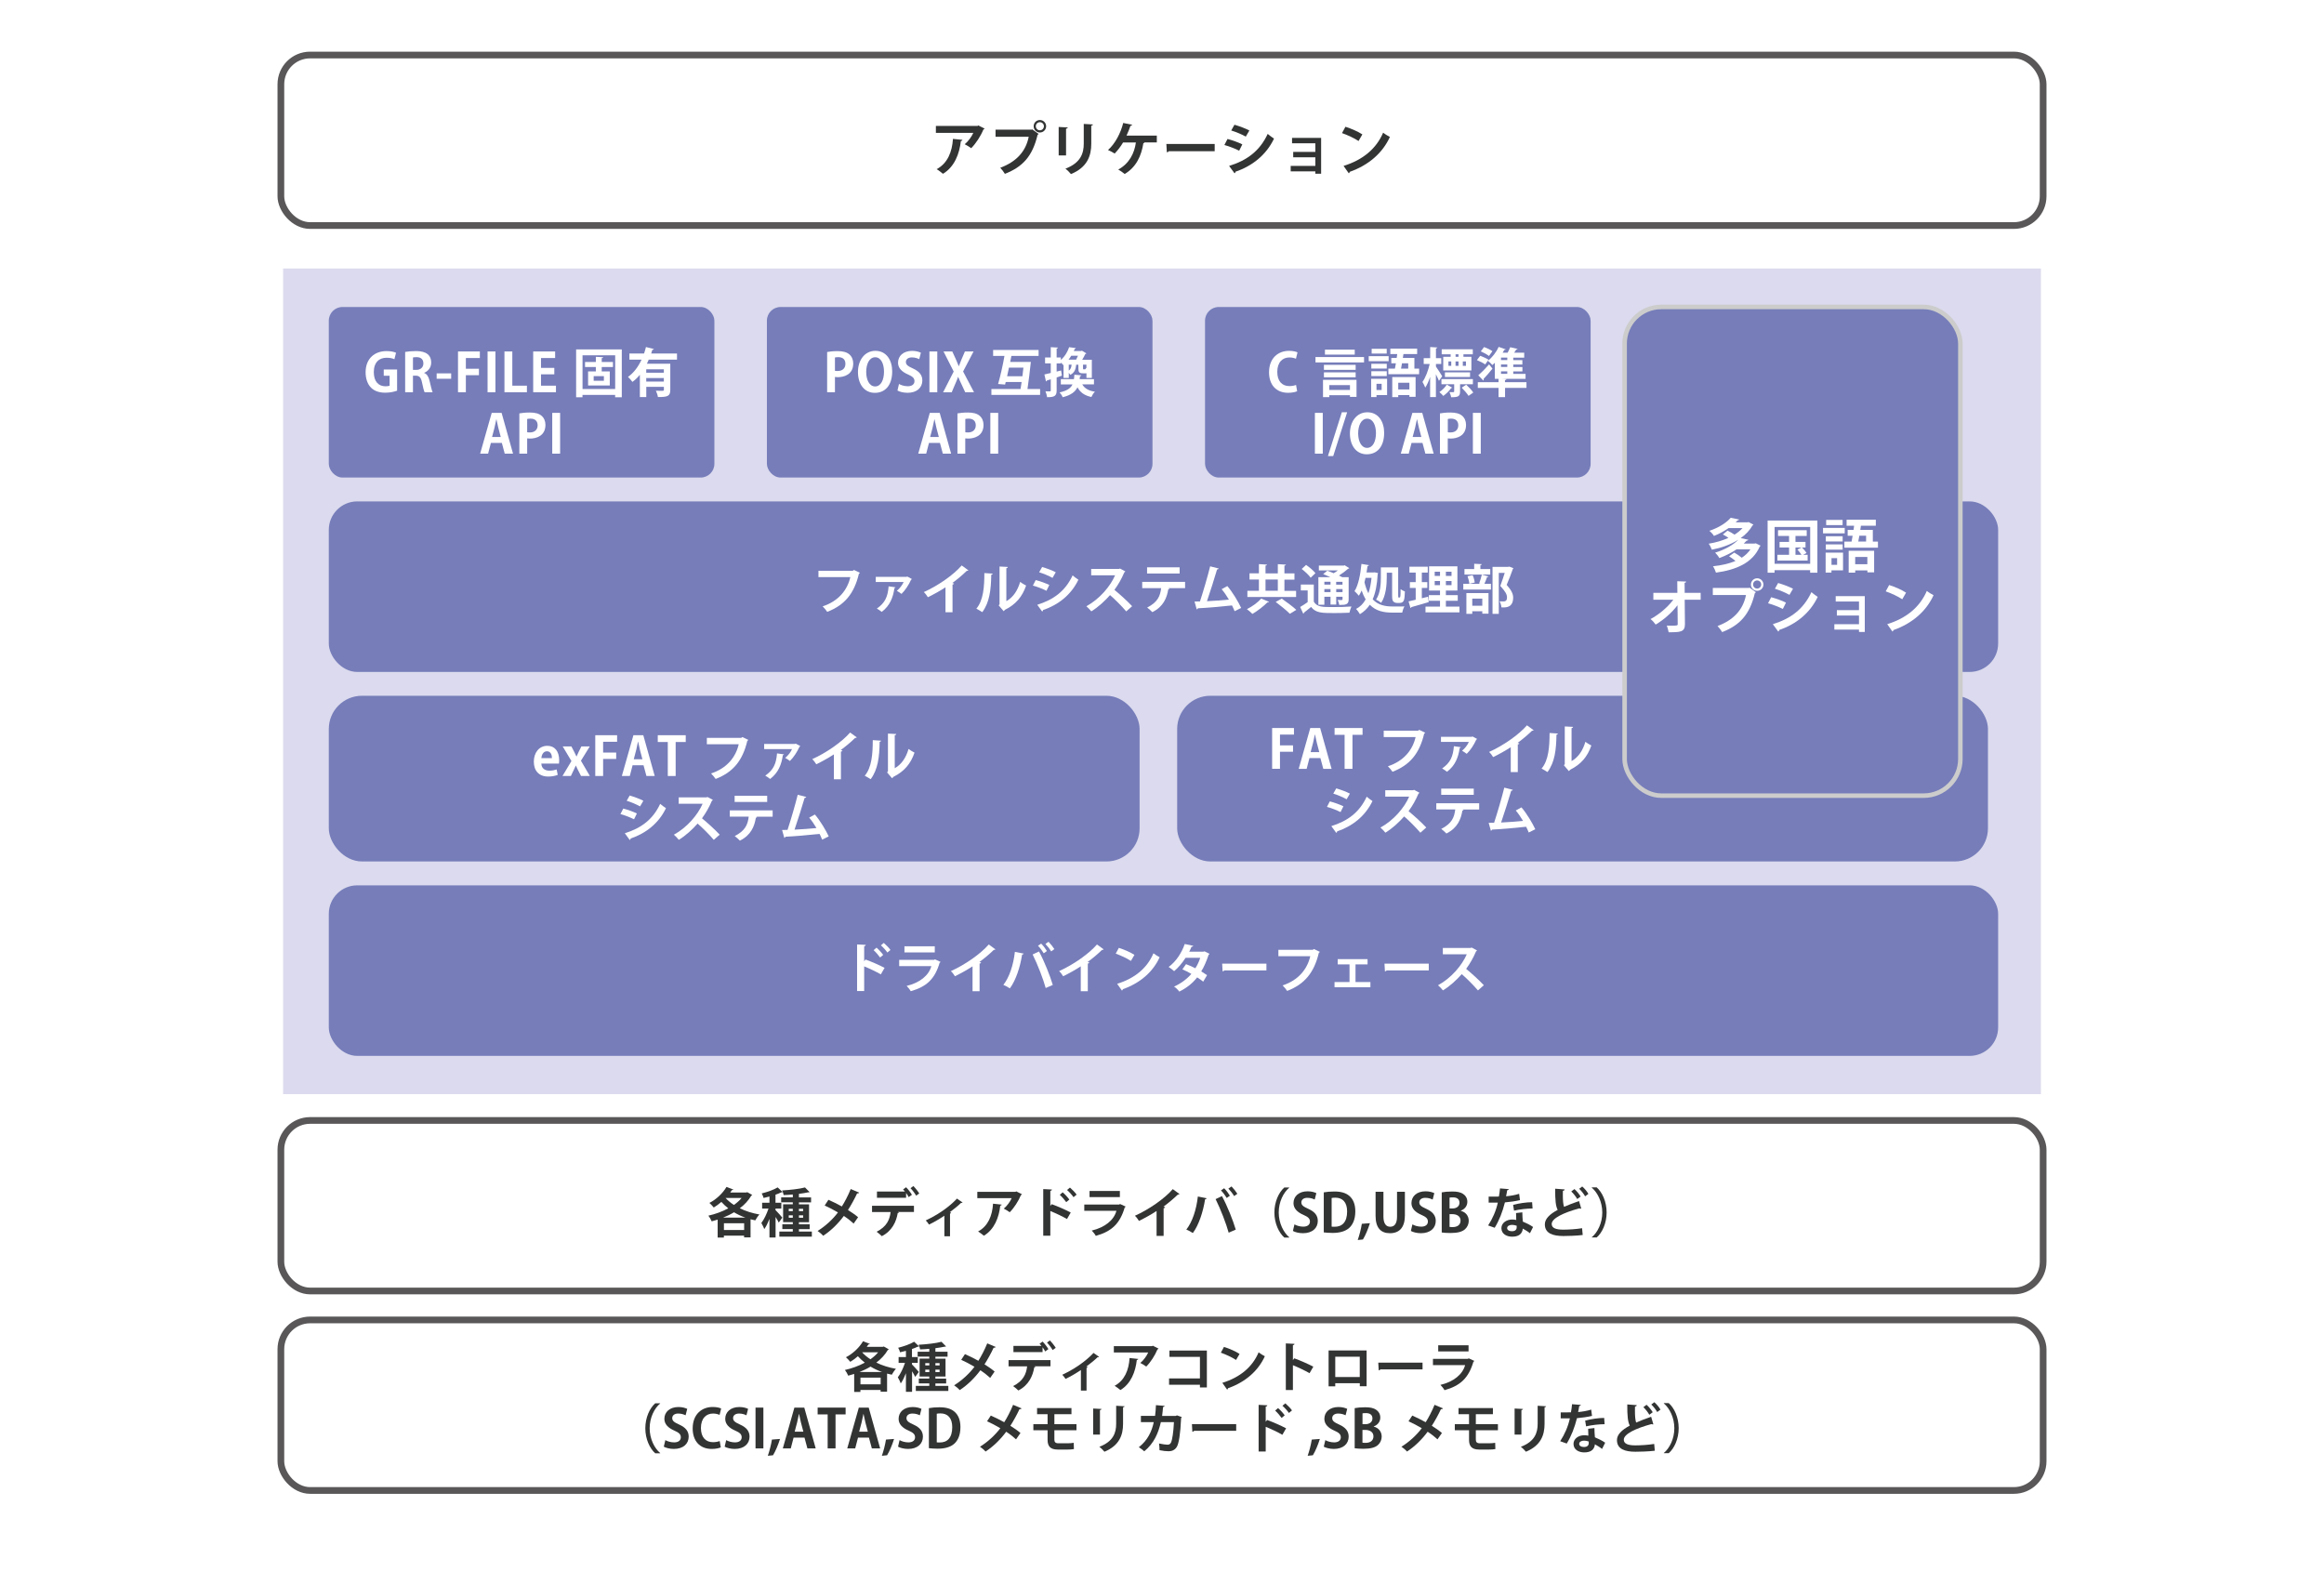 <?xml version="1.0" encoding="UTF-8"?>
<svg id="_レイヤー_2" data-name="レイヤー 2" xmlns="http://www.w3.org/2000/svg" width="170mm" height="115.92mm" viewBox="0 0 481.89 328.58">
  <defs>
    <style>
      .cls-1 {
        fill: #dbdaee;
      }

      .cls-2 {
        stroke: #ccc;
        stroke-linecap: round;
        stroke-linejoin: round;
        stroke-width: .94px;
      }

      .cls-2, .cls-3 {
        fill: #767db9;
      }

      .cls-4, .cls-5 {
        fill: #fff;
      }

      .cls-6 {
        fill: #323333;
      }

      .cls-5 {
        stroke: #595757;
        stroke-width: 1.39px;
      }
    </style>
  </defs>
  <g id="_レイヤー_1-2" data-name="レイヤー 1">
    <rect class="cls-4" width="481.89" height="328.58"/>
    <g>
      <rect class="cls-5" x="58.24" y="232.32" width="365.41" height="35.36" rx="6.06" ry="6.06"/>
      <rect class="cls-5" x="58.24" y="273.68" width="365.41" height="35.36" rx="6.06" ry="6.06"/>
      <rect class="cls-1" x="58.7" y="55.67" width="364.49" height="171.19"/>
      <rect class="cls-3" x="68.18" y="144.26" width="168.12" height="34.36" rx="6.88" ry="6.88"/>
      <rect class="cls-3" x="244.09" y="144.26" width="168.12" height="34.36" rx="6.88" ry="6.88"/>
      <rect class="cls-3" x="68.18" y="103.96" width="346.14" height="35.36" rx="5.9" ry="5.9"/>
      <rect class="cls-3" x="68.18" y="183.57" width="346.14" height="35.36" rx="5.9" ry="5.9"/>
      <rect class="cls-3" x="68.18" y="63.65" width="79.95" height="35.36" rx="2.84" ry="2.84"/>
      <rect class="cls-3" x="159.02" y="63.65" width="79.95" height="35.36" rx="2.84" ry="2.84"/>
      <rect class="cls-3" x="249.87" y="63.65" width="79.95" height="35.36" rx="2.84" ry="2.84"/>
      <rect class="cls-2" x="336.87" y="63.64" width="69.62" height="101.33" rx="7.6" ry="7.6"/>
      <g>
        <path class="cls-6" d="M154.95,247.19l1.03.58c-.04.07-.12.12-.2.15-.58.99-1.4,1.87-2.38,2.61,1.21.59,2.6,1.03,4.07,1.29-.3.3-.67.86-.86,1.22-.33-.07-.66-.14-.98-.23v3.75h-1.34v-.35h-4.19v.4h-1.29v-3.73c-.41.13-.83.25-1.24.36-.13-.35-.44-.88-.68-1.18,1.4-.31,2.85-.83,4.12-1.52-.52-.4-1-.85-1.43-1.33-.51.44-1.04.84-1.58,1.16-.2-.26-.63-.71-.9-.95,1.38-.7,2.77-1.99,3.54-3.32l1.43.56c-.04.08-.17.12-.31.1-.11.17-.22.33-.34.5h3.31l.22-.07ZM154.57,252.47c-.85-.3-1.64-.67-2.37-1.11-.71.43-1.47.79-2.27,1.11h4.63ZM150.11,255.03h4.19v-1.39h-4.19v1.39ZM150.46,248.39h-.01c.47.53,1.06,1.01,1.72,1.45.63-.44,1.17-.92,1.61-1.45h-3.31Z"/>
        <path class="cls-6" d="M160.82,250.92c.3.29,1.2,1.29,1.4,1.55l-.75,1.02c-.13-.31-.4-.75-.65-1.16v4.26h-1.27v-3.86c-.32.81-.68,1.58-1.08,2.12-.11-.37-.41-.94-.6-1.27.56-.73,1.13-1.93,1.48-2.99h-1.32v-1.21h1.52v-1.29c-.41.11-.83.21-1.22.3-.06-.26-.23-.68-.39-.94,1.21-.3,2.53-.77,3.31-1.25l1.02.96c-.08.07-.18.07-.29.07-.33.17-.74.33-1.18.48v1.67h1.21v1.21h-1.21v.32ZM165.66,255.36h2.68v1.05h-6.74v-1.05h2.79v-.52h-2.17v-1h2.17v-.43h-2.01v-3.71h2.01v-.41h-2.41v-1.02h2.41v-.6c-.64.06-1.29.1-1.9.12-.03-.26-.18-.7-.31-.96,1.68-.1,3.62-.31,4.74-.62l.94.96s-.09.06-.17.06c-.03,0-.08,0-.11-.01-.54.12-1.2.23-1.92.32v.74h2.52v1.02h-2.52v.41h2.1v3.71h-2.1v.43h2.23v1h-2.23v.52ZM163.55,250.64v.48h.84v-.48h-.84ZM163.55,252.49h.84v-.5h-.84v.5ZM166.53,250.64h-.87v.48h.87v-.48ZM166.53,252.49v-.5h-.87v.5h.87Z"/>
        <path class="cls-6" d="M171.78,248.77c.89.39,1.86.87,2.78,1.38.57-.89,1.31-2.29,1.84-3.61l1.75.74c-.04.11-.21.18-.43.17-.5,1.08-1.23,2.42-1.89,3.44.63.39,1.45.94,2.1,1.49l-.92,1.32c-.52-.48-1.24-1.06-2.04-1.58-1.11,1.51-2.63,3.04-4.28,4.11-.24-.29-.81-.78-1.16-1,1.61-.99,3.15-2.41,4.22-3.84-.9-.54-1.86-1.03-2.75-1.44l.77-1.17Z"/>
        <path class="cls-6" d="M180.82,251.3v-1.29h8.69v1.29h-3.33l.22.07c-.02.08-.11.14-.25.14-.29,1.74-1.13,3.7-3.3,4.8-.21-.23-.78-.7-1.08-.91,2.1-1.08,2.71-2.48,2.9-4.09h-3.85ZM188.43,248.22c-.12-.25-.33-.57-.55-.87v1h-6.04v-1.29h5.81c-.13-.17-.27-.32-.4-.43l.63-.46c.43.42.95,1.11,1.21,1.56l-.66.48ZM189.97,247.92c-.23-.42-.76-1.14-1.17-1.55l.59-.45c.43.43.96,1.1,1.22,1.54l-.65.46Z"/>
        <path class="cls-6" d="M199.61,249.33c-.07.08-.18.1-.33.08-.68.67-1.57,1.35-2.34,1.94.12.04.22.08.3.11-.03.08-.12.14-.25.17v4.7h-1.17v-4.26c-.79.54-2.24,1.41-3.19,1.84-.14-.24-.45-.66-.67-.86,3.56-1.64,5.78-3.76,6.47-4.53l1.19.83Z"/>
        <path class="cls-6" d="M211.91,247.63c-.03.08-.11.13-.22.17-.5,1.22-1.42,2.66-2.32,3.55-.29-.23-.87-.57-1.23-.75.69-.57,1.34-1.48,1.63-2.17h-7.12v-1.31h7.92l.15-.1,1.19.6ZM207.71,249.76c-.01.11-.12.2-.3.23-.27,2.41-1.19,4.9-3.4,6.23-.3-.24-.83-.67-1.2-.88,2.09-1.12,2.95-3.3,3.1-5.76l1.79.19Z"/>
        <path class="cls-6" d="M221.23,252.75c-.91-.53-2.35-1.21-3.44-1.65v5.12h-1.47v-9.67l1.8.09c-.01.13-.1.24-.33.27v3.14l.28-.37c1.21.43,2.86,1.15,3.95,1.73l-.78,1.35ZM220.35,247.22c.42.35,1.02,1,1.38,1.5l-.64.54c-.29-.42-.91-1.14-1.34-1.52l.6-.52ZM221.86,246.24c.46.4,1.07,1,1.38,1.46l-.64.53c-.27-.41-.9-1.11-1.34-1.49l.61-.51Z"/>
        <path class="cls-6" d="M233.43,250.17c-.03.07-.11.13-.21.17-.99,3.36-2.67,4.97-6,5.91-.15-.32-.56-.81-.84-1.1,2.76-.66,4.59-2.17,5.12-4.1h-6.67v-1.3h7.26l.15-.11,1.18.54ZM232.21,248.21h-6.29v-1.27h6.29v1.27Z"/>
        <path class="cls-6" d="M244.57,247.57c-.07.09-.18.13-.35.12-.86.84-1.92,1.73-2.97,2.5.12.03.24.09.35.12-.03.1-.13.19-.32.21v5.74h-1.46v-5.17c-.98.66-2.44,1.47-3.65,2.06-.18-.31-.55-.81-.84-1.07,2.87-1.28,6.17-3.56,7.85-5.52l1.39,1.01Z"/>
        <path class="cls-6" d="M250.2,248.45c-.03.1-.13.19-.32.21-.41,2.59-1.29,5.32-2.54,7-.38-.26-.91-.54-1.35-.72,1.23-1.55,2.08-4.1,2.39-6.85l1.83.36ZM254.77,255.59c-.49-1.78-1.63-4.8-2.71-6.96l1.32-.62c1.1,2.02,2.29,5.02,2.86,6.94l-1.47.64ZM253.83,246.38c.44.43.93,1.1,1.19,1.54l-.65.47c-.25-.43-.81-1.19-1.2-1.56l.66-.45ZM255.36,246c.43.44.93,1.08,1.21,1.52l-.67.48c-.24-.44-.81-1.16-1.19-1.55l.65-.45Z"/>
        <path class="cls-6" d="M267.33,246.26c-1.2,1-2.18,2.93-2.18,5.14s1,4.16,2.18,5.14v.06h-1.02c-1.13-1-2.06-2.95-2.06-5.19s.92-4.19,2.06-5.19h1.02v.06Z"/>
        <path class="cls-6" d="M272.59,248.72c-.3-.15-.81-.36-1.51-.36-.86,0-1.24.46-1.24.94,0,.6.42.88,1.45,1.35,1.35.61,1.96,1.39,1.96,2.5,0,1.47-1.11,2.55-3.08,2.55-.84,0-1.68-.23-2.08-.47l.32-1.36c.44.26,1.14.47,1.83.47.9,0,1.38-.43,1.38-1.06s-.41-.97-1.34-1.38c-1.28-.55-2.07-1.34-2.07-2.44,0-1.39,1.09-2.45,2.92-2.45.8,0,1.42.19,1.82.38l-.34,1.33Z"/>
        <path class="cls-6" d="M274.49,247.23c.59-.11,1.36-.18,2.19-.18,1.41,0,2.37.3,3.07.88.8.66,1.28,1.71,1.28,3.23,0,1.82-.63,2.87-1.28,3.45-.77.69-1.95,1.03-3.42,1.03-.78,0-1.41-.06-1.84-.11v-8.32ZM276.11,254.33c.17.03.41.03.63.03,1.55.01,2.59-.95,2.59-3.17,0-1.91-.94-2.86-2.44-2.86-.34,0-.59.03-.77.07v5.93Z"/>
        <path class="cls-6" d="M284.06,253.62c-.37,1.18-.92,2.52-1.45,3.38l-1.08.11c.35-1,.69-2.31.85-3.36l1.68-.13Z"/>
        <path class="cls-6" d="M291.3,252.07c0,2.48-1.18,3.63-3.09,3.63s-2.98-1.13-2.98-3.62v-4.97h1.63v5.12c0,1.49.56,2.13,1.4,2.13.88,0,1.42-.63,1.42-2.13v-5.12h1.63v4.96Z"/>
        <path class="cls-6" d="M297.05,248.72c-.3-.15-.81-.36-1.51-.36-.86,0-1.24.46-1.24.94,0,.6.42.88,1.45,1.35,1.35.61,1.96,1.39,1.96,2.5,0,1.47-1.11,2.55-3.08,2.55-.84,0-1.68-.23-2.08-.47l.32-1.36c.44.26,1.14.47,1.83.47.9,0,1.38-.43,1.38-1.06s-.41-.97-1.34-1.38c-1.28-.55-2.07-1.34-2.07-2.44,0-1.39,1.09-2.45,2.92-2.45.8,0,1.42.19,1.82.38l-.34,1.33Z"/>
        <path class="cls-6" d="M302.9,251.06c.95.24,1.65.99,1.65,2.07,0,.66-.28,1.3-.77,1.74-.57.52-1.52.79-3.03.79-.8,0-1.41-.06-1.8-.11v-8.32c.48-.1,1.32-.18,2.15-.18,1.02,0,1.75.13,2.33.54.51.34.83.9.83,1.6,0,.77-.45,1.49-1.35,1.83v.04ZM301.16,250.57c.92,0,1.47-.5,1.47-1.19,0-.84-.63-1.11-1.35-1.11-.35,0-.57.02-.71.05v2.24h.59ZM300.57,254.39c.17.03.36.04.65.04.88,0,1.63-.4,1.63-1.35s-.84-1.33-1.67-1.33h-.61v2.64Z"/>
        <path class="cls-6" d="M312.86,246.56c-.03.11-.15.21-.34.23-.05.4-.17.94-.23,1.25.78-.06,1.9-.24,2.71-.51l.17,1.31c-.95.22-2.05.38-3.12.47-.51,2.01-1.17,3.7-2.12,5.26l-1.36-.48c.91-1.39,1.64-3.03,2.01-4.74h-1.9v-1.24h1.22c.33,0,.66-.01.9-.01.1-.53.19-1.12.23-1.69l1.85.15ZM315.66,251.36c.01.66.04,1.29.1,1.93.59.24,1.55.7,2.13,1.12l-.65,1.29c-.41-.34-1.07-.73-1.49-.96-.01.21-.04.34-.08.45-.23.71-.81,1.23-2.13,1.23-1,0-2.22-.48-2.22-1.78.02-1.13,1.13-1.78,2.22-1.78.28,0,.56.03.86.09-.03-.53-.04-1.08-.04-1.43l1.3-.15ZM314.49,254.15c-.3-.12-.7-.18-.97-.18-.54,0-1,.24-1.01.66,0,.41.41.66,1.03.66.53,0,.95-.26.95-.8v-.34ZM317.78,250.57c-1.2.01-2.62.17-3.84.45l-.19-1.2c1.25-.32,2.74-.55,3.94-.55l.09,1.3Z"/>
        <path class="cls-6" d="M327.87,250.6s-.08.01-.11.01c-.09,0-.19-.02-.25-.07-3.31.89-5.78,2.08-5.76,3.26.01.83.87,1.16,2.39,1.16,1.02,0,2.72-.09,3.91-.3l.13,1.41c-1.26.17-3.38.21-4,.21-2.16,0-3.85-.53-3.85-2.42,0-1.16,1.03-2.12,2.66-3-.41-.79-.53-2.01-.52-4.39l1.96.15c-.01.17-.12.25-.36.29-.01.32-.01.62-.01.89,0,1.09.07,1.9.25,2.43.93-.42,1.99-.81,3.11-1.2l.46,1.57ZM326.46,246.54c.5.43,1,1.07,1.29,1.55l-.71.52c-.26-.48-.77-1.14-1.23-1.57l.66-.5ZM328.07,246c.51.44,1.02,1.06,1.29,1.55l-.68.5c-.25-.47-.78-1.14-1.23-1.56l.63-.48Z"/>
        <path class="cls-6" d="M330.06,256.54c1.2-1,2.18-2.93,2.18-5.14s-1-4.16-2.18-5.14v-.06h1.02c1.14,1,2.06,2.95,2.06,5.19s-.91,4.19-2.06,5.19h-1.02v-.06Z"/>
      </g>
      <g>
        <path class="cls-6" d="M183.26,279.19l1.03.58c-.04.07-.12.12-.2.15-.58.99-1.4,1.87-2.38,2.61,1.21.59,2.6,1.03,4.07,1.29-.3.3-.67.86-.86,1.22-.33-.07-.66-.14-.98-.23v3.75h-1.34v-.35h-4.19v.4h-1.29v-3.73c-.41.13-.83.25-1.24.36-.13-.35-.44-.88-.68-1.18,1.4-.31,2.85-.83,4.12-1.52-.52-.4-1-.85-1.43-1.33-.51.44-1.04.84-1.58,1.16-.2-.26-.63-.71-.9-.95,1.38-.7,2.77-1.99,3.54-3.32l1.43.56c-.04.08-.17.12-.31.1-.11.17-.22.33-.34.5h3.31l.22-.07ZM182.88,284.47c-.85-.3-1.64-.67-2.37-1.11-.71.43-1.47.79-2.27,1.11h4.63ZM178.42,287.03h4.19v-1.39h-4.19v1.39ZM178.77,280.39h-.01c.47.53,1.06,1.01,1.72,1.45.63-.44,1.17-.92,1.61-1.45h-3.31Z"/>
        <path class="cls-6" d="M189.12,282.92c.3.29,1.2,1.29,1.4,1.55l-.75,1.02c-.13-.31-.4-.75-.65-1.16v4.26h-1.27v-3.86c-.32.81-.68,1.58-1.08,2.12-.11-.37-.41-.94-.6-1.27.56-.73,1.13-1.93,1.48-2.99h-1.32v-1.21h1.52v-1.29c-.41.11-.83.21-1.22.3-.06-.26-.23-.68-.39-.94,1.21-.3,2.53-.77,3.31-1.25l1.02.96c-.08.07-.18.07-.29.07-.33.17-.74.33-1.18.48v1.67h1.21v1.21h-1.21v.32ZM193.96,287.36h2.68v1.05h-6.74v-1.05h2.79v-.52h-2.17v-1h2.17v-.43h-2.01v-3.71h2.01v-.41h-2.41v-1.02h2.41v-.6c-.64.06-1.29.1-1.9.12-.03-.26-.18-.7-.31-.96,1.68-.1,3.62-.31,4.74-.62l.94.96s-.09.06-.17.06c-.03,0-.08,0-.11-.01-.54.12-1.2.23-1.92.32v.74h2.52v1.02h-2.52v.41h2.1v3.71h-2.1v.43h2.23v1h-2.23v.52ZM191.86,282.64v.48h.84v-.48h-.84ZM191.86,284.49h.84v-.5h-.84v.5ZM194.83,282.64h-.87v.48h.87v-.48ZM194.83,284.49v-.5h-.87v.5h.87Z"/>
        <path class="cls-6" d="M200.09,280.77c.89.39,1.86.87,2.78,1.38.57-.89,1.31-2.29,1.84-3.61l1.75.74c-.04.11-.21.18-.43.17-.5,1.08-1.23,2.42-1.89,3.44.63.39,1.45.94,2.1,1.49l-.92,1.32c-.52-.48-1.24-1.06-2.04-1.58-1.11,1.51-2.63,3.04-4.28,4.11-.24-.29-.81-.78-1.16-1,1.61-.99,3.15-2.41,4.22-3.84-.9-.54-1.86-1.03-2.75-1.44l.77-1.17Z"/>
        <path class="cls-6" d="M209.13,283.3v-1.29h8.69v1.29h-3.33l.22.07c-.02.08-.11.14-.25.14-.29,1.74-1.13,3.7-3.3,4.8-.21-.23-.78-.7-1.08-.91,2.1-1.08,2.71-2.48,2.9-4.09h-3.85ZM216.73,280.22c-.12-.25-.33-.57-.55-.87v1h-6.04v-1.29h5.81c-.13-.17-.27-.32-.4-.43l.63-.46c.43.42.95,1.11,1.21,1.56l-.66.48ZM218.27,279.93c-.23-.42-.76-1.14-1.17-1.55l.59-.45c.43.43.96,1.1,1.22,1.54l-.65.46Z"/>
        <path class="cls-6" d="M227.92,281.33c-.07.08-.18.1-.33.08-.68.67-1.57,1.35-2.34,1.94.12.04.22.08.3.11-.03.08-.12.14-.25.17v4.7h-1.17v-4.26c-.79.54-2.24,1.41-3.19,1.84-.14-.24-.45-.66-.67-.86,3.56-1.64,5.78-3.76,6.47-4.53l1.19.83Z"/>
        <path class="cls-6" d="M240.22,279.63c-.03.08-.11.13-.22.17-.5,1.22-1.42,2.66-2.32,3.55-.29-.23-.87-.57-1.23-.75.69-.57,1.34-1.48,1.63-2.17h-7.12v-1.31h7.92l.15-.1,1.19.6ZM236.02,281.76c-.01.11-.12.2-.3.23-.27,2.41-1.19,4.9-3.4,6.23-.3-.24-.83-.67-1.2-.88,2.09-1.12,2.95-3.3,3.1-5.76l1.79.19Z"/>
        <path class="cls-6" d="M250.25,280.03v7.65h-1.44v-.56h-6.4v-1.31h6.4v-4.47h-6.32v-1.31h7.76Z"/>
        <path class="cls-6" d="M253.81,279.28c1.1.34,2.42.92,3.22,1.45l-.73,1.25c-.79-.53-2.09-1.13-3.15-1.51l.65-1.2ZM253.44,286.73c3.71-1.14,6.26-3.3,7.54-6.33.41.33.88.59,1.29.81-1.36,3-3.99,5.35-7.63,6.63-.02.12-.09.24-.19.29l-1-1.41Z"/>
        <path class="cls-6" d="M271.53,284.72c-.91-.53-2.35-1.21-3.44-1.65v5.15h-1.47v-9.67l1.8.09c-.01.13-.1.24-.33.27v3.1l.28-.37c1.21.43,2.86,1.16,3.95,1.73l-.78,1.35Z"/>
        <path class="cls-6" d="M283.37,280.01v7.42h-1.41v-.63h-5.09v.65h-1.38v-7.44h7.88ZM281.95,285.52v-4.21h-5.08v4.21h5.08Z"/>
        <path class="cls-6" d="M285.78,282.54h9.19v1.39h-8.72c-.07.11-.22.19-.37.21l-.09-1.6Z"/>
        <path class="cls-6" d="M305.73,282.17c-.03.07-.11.13-.21.17-.99,3.36-2.67,4.97-6,5.91-.15-.32-.56-.81-.84-1.1,2.76-.66,4.59-2.17,5.12-4.1h-6.67v-1.3h7.26l.15-.11,1.18.54ZM304.51,280.21h-6.29v-1.27h6.29v1.27Z"/>
        <path class="cls-6" d="M136.89,291c-1.2,1-2.18,2.93-2.18,5.14s1,4.16,2.18,5.14v.06h-1.02c-1.13-1-2.06-2.95-2.06-5.19s.92-4.19,2.06-5.19h1.02v.06Z"/>
        <path class="cls-6" d="M142.14,293.45c-.3-.15-.81-.36-1.51-.36-.86,0-1.24.46-1.24.94,0,.6.42.88,1.45,1.35,1.35.61,1.96,1.39,1.96,2.5,0,1.47-1.11,2.55-3.08,2.55-.84,0-1.68-.23-2.08-.47l.32-1.36c.44.26,1.14.47,1.83.47.9,0,1.38-.43,1.38-1.06s-.41-.97-1.34-1.38c-1.28-.55-2.07-1.34-2.07-2.44,0-1.39,1.09-2.45,2.92-2.45.8,0,1.42.19,1.82.38l-.34,1.33Z"/>
        <path class="cls-6" d="M149.45,300.11c-.32.15-1,.32-1.87.32-2.54,0-3.95-1.73-3.95-4.24,0-2.96,1.9-4.46,4.15-4.46.91,0,1.51.19,1.75.32l-.32,1.32c-.33-.14-.77-.28-1.35-.28-1.4,0-2.52.96-2.52,3,0,1.91.98,2.94,2.51,2.94.51,0,1.04-.1,1.38-.24l.23,1.31Z"/>
        <path class="cls-6" d="M154.76,293.45c-.3-.15-.81-.36-1.51-.36-.86,0-1.24.46-1.24.94,0,.6.42.88,1.45,1.35,1.35.61,1.96,1.39,1.96,2.5,0,1.47-1.11,2.55-3.08,2.55-.84,0-1.68-.23-2.08-.47l.32-1.36c.44.26,1.14.47,1.83.47.9,0,1.38-.43,1.38-1.06s-.41-.97-1.34-1.38c-1.28-.55-2.07-1.34-2.07-2.44,0-1.39,1.09-2.45,2.92-2.45.8,0,1.42.19,1.82.38l-.34,1.33Z"/>
        <path class="cls-6" d="M156.66,291.86h1.63v8.46h-1.63v-8.46Z"/>
        <path class="cls-6" d="M161.74,298.36c-.37,1.18-.92,2.52-1.45,3.38l-1.08.11c.35-1,.69-2.31.85-3.36l1.68-.13Z"/>
        <path class="cls-6" d="M169.13,300.32h-1.71l-.6-2.23h-2.27l-.58,2.23h-1.65l2.4-8.46h2.05l2.37,8.46ZM166.58,296.85l-.51-1.93c-.13-.53-.28-1.21-.38-1.73h-.03c-.11.53-.25,1.22-.37,1.72l-.51,1.94h1.8Z"/>
        <path class="cls-6" d="M175.34,293.27h-2.09v7.05h-1.63v-7.05h-2.08v-1.41h5.8v1.41Z"/>
        <path class="cls-6" d="M182.49,300.32h-1.71l-.6-2.23h-2.27l-.58,2.23h-1.65l2.4-8.46h2.05l2.37,8.46ZM179.95,296.85l-.51-1.93c-.13-.53-.28-1.21-.38-1.73h-.03c-.11.53-.25,1.22-.37,1.72l-.51,1.94h1.8Z"/>
        <path class="cls-6" d="M185.39,298.36c-.37,1.18-.92,2.52-1.45,3.38l-1.08.11c.35-1,.69-2.31.85-3.36l1.68-.13Z"/>
        <path class="cls-6" d="M190.71,293.45c-.3-.15-.81-.36-1.51-.36-.86,0-1.24.46-1.24.94,0,.6.42.88,1.45,1.35,1.35.61,1.96,1.39,1.96,2.5,0,1.47-1.11,2.55-3.08,2.55-.84,0-1.68-.23-2.08-.47l.32-1.36c.44.26,1.14.47,1.83.47.9,0,1.38-.43,1.38-1.06s-.41-.97-1.34-1.38c-1.28-.55-2.07-1.34-2.07-2.44,0-1.39,1.09-2.45,2.92-2.45.8,0,1.42.19,1.82.38l-.34,1.33Z"/>
        <path class="cls-6" d="M192.61,291.97c.59-.11,1.36-.18,2.19-.18,1.41,0,2.37.3,3.07.88.8.66,1.28,1.71,1.28,3.23,0,1.82-.63,2.87-1.28,3.45-.77.69-1.95,1.03-3.42,1.03-.78,0-1.41-.06-1.84-.11v-8.32ZM194.23,299.06c.17.03.41.03.63.03,1.55.01,2.59-.95,2.59-3.17,0-1.91-.94-2.86-2.44-2.86-.34,0-.59.03-.77.07v5.93Z"/>
        <path class="cls-6" d="M205.45,293.51c.89.39,1.86.87,2.78,1.38.57-.89,1.31-2.29,1.84-3.61l1.75.74c-.04.11-.21.18-.43.17-.5,1.08-1.23,2.42-1.89,3.44.63.39,1.45.94,2.1,1.49l-.92,1.32c-.52-.48-1.24-1.06-2.04-1.58-1.11,1.51-2.63,3.04-4.28,4.11-.24-.29-.81-.78-1.16-1,1.61-.99,3.15-2.41,4.22-3.84-.9-.54-1.86-1.03-2.75-1.44l.77-1.17Z"/>
        <path class="cls-6" d="M218.63,296.55v1.95c0,.47.18.76.85.76h1.87c.37,0,1-.04,1.29-.1l.04,1.3c-.31.07-.91.1-1.32.1h-2.04c-1.59,0-2.1-.76-2.1-2.01v-1.99h-2.95v-1.27h2.95v-2.06h-2.18v-1.27h7.13v1.27h-3.54v2.06h4.58v1.27h-4.58Z"/>
        <path class="cls-6" d="M226.67,297.46v-5.41l1.73.09c-.01.12-.11.2-.32.23v5.09h-1.41ZM233.19,291.57c-.01.11-.1.19-.32.22v3.44c0,2.33-.77,4.5-3.86,5.78-.21-.27-.73-.79-1.06-1.02,2.92-1.11,3.49-2.94,3.49-4.76v-3.75l1.75.1Z"/>
        <path class="cls-6" d="M245.04,293.83c-.02.07-.07.13-.13.18-.15,3.34-.48,5.34-.91,6.02-.38.6-.97.88-1.66.88-.52,0-1.18-.07-1.91-.22.01-.37-.04-1-.1-1.39.67.15,1.46.25,1.74.25.33,0,.56-.09.74-.44.25-.51.52-2.15.61-4.24h-2.71c-.52,2.26-1.42,4.4-3.44,6.05-.25-.24-.78-.64-1.13-.85,1.83-1.41,2.7-3.3,3.1-5.2h-2.67v-1.3h2.94c.11-.76.13-1.38.18-2.22l1.8.15c-.02.12-.13.21-.33.24-.07.69-.09,1.19-.19,1.84h2.82l.26-.11,1.01.35Z"/>
        <path class="cls-6" d="M247.14,295.28h9.19v1.39h-8.72c-.07.11-.22.19-.37.21l-.09-1.6Z"/>
        <path class="cls-6" d="M265.89,297.49c-.91-.53-2.35-1.21-3.44-1.65v5.12h-1.47v-9.67l1.8.09c-.01.13-.1.24-.33.27v3.14l.28-.37c1.21.43,2.86,1.16,3.95,1.73l-.78,1.35ZM265.01,291.96c.42.35,1.02,1,1.38,1.5l-.64.54c-.29-.42-.91-1.14-1.34-1.52l.6-.52ZM266.52,290.98c.46.4,1.07,1,1.38,1.46l-.64.53c-.27-.41-.9-1.11-1.34-1.49l.61-.51Z"/>
        <path class="cls-6" d="M273.68,298.36c-.37,1.18-.92,2.52-1.45,3.38l-1.08.11c.35-1,.69-2.31.85-3.36l1.68-.13Z"/>
        <path class="cls-6" d="M278.99,293.45c-.3-.15-.81-.36-1.51-.36-.86,0-1.24.46-1.24.94,0,.6.42.88,1.45,1.35,1.35.61,1.96,1.39,1.96,2.5,0,1.47-1.11,2.55-3.08,2.55-.84,0-1.68-.23-2.08-.47l.32-1.36c.44.26,1.14.47,1.83.47.9,0,1.38-.43,1.38-1.06s-.41-.97-1.34-1.38c-1.28-.55-2.07-1.34-2.07-2.44,0-1.39,1.09-2.45,2.92-2.45.8,0,1.42.19,1.82.38l-.34,1.33Z"/>
        <path class="cls-6" d="M284.85,295.8c.95.24,1.65.99,1.65,2.07,0,.66-.28,1.3-.77,1.74-.57.52-1.52.79-3.03.79-.8,0-1.41-.06-1.8-.11v-8.32c.48-.1,1.32-.18,2.15-.18,1.02,0,1.75.13,2.33.54.51.34.83.9.83,1.6,0,.77-.45,1.49-1.35,1.83v.04ZM283.11,295.3c.92,0,1.47-.5,1.47-1.19,0-.84-.63-1.11-1.35-1.11-.35,0-.57.02-.71.05v2.24h.59ZM282.51,299.13c.17.03.36.04.65.04.88,0,1.63-.4,1.63-1.35s-.84-1.33-1.67-1.33h-.61v2.64Z"/>
        <path class="cls-6" d="M292.84,293.51c.89.39,1.86.87,2.78,1.38.57-.89,1.31-2.29,1.84-3.61l1.75.74c-.04.11-.21.18-.43.17-.5,1.08-1.23,2.42-1.89,3.44.63.39,1.45.94,2.1,1.49l-.92,1.32c-.52-.48-1.24-1.06-2.04-1.58-1.11,1.51-2.63,3.04-4.28,4.11-.24-.29-.81-.78-1.16-1,1.61-.99,3.15-2.41,4.22-3.84-.9-.54-1.86-1.03-2.75-1.44l.77-1.17Z"/>
        <path class="cls-6" d="M306.02,296.55v1.95c0,.47.18.76.85.76h1.87c.37,0,1-.04,1.29-.1l.04,1.3c-.31.07-.91.1-1.32.1h-2.04c-1.59,0-2.1-.76-2.1-2.01v-1.99h-2.95v-1.27h2.95v-2.06h-2.18v-1.27h7.13v1.27h-3.54v2.06h4.58v1.27h-4.58Z"/>
        <path class="cls-6" d="M314.06,297.46v-5.41l1.73.09c-.01.12-.11.2-.32.23v5.09h-1.41ZM320.59,291.57c-.01.11-.1.19-.32.22v3.44c0,2.33-.77,4.5-3.86,5.78-.21-.27-.73-.79-1.06-1.02,2.92-1.11,3.49-2.94,3.49-4.76v-3.75l1.75.1Z"/>
        <path class="cls-6" d="M327.8,291.3c-.03.11-.15.21-.34.23-.05.4-.17.94-.23,1.25.78-.06,1.9-.24,2.71-.51l.17,1.31c-.95.22-2.05.38-3.12.47-.51,2.01-1.17,3.7-2.12,5.26l-1.36-.48c.91-1.39,1.64-3.03,2.01-4.74h-1.9v-1.24h1.22c.33,0,.66-.01.9-.01.1-.53.19-1.12.23-1.69l1.85.15ZM330.61,296.09c.01.66.04,1.29.1,1.93.59.24,1.55.7,2.13,1.12l-.65,1.29c-.41-.34-1.07-.73-1.49-.96-.01.21-.04.34-.08.45-.23.71-.81,1.23-2.13,1.23-1,0-2.22-.48-2.22-1.78.02-1.13,1.13-1.78,2.22-1.78.28,0,.56.03.86.09-.03-.53-.04-1.08-.04-1.43l1.3-.15ZM329.43,298.89c-.3-.12-.7-.18-.97-.18-.54,0-1,.24-1.01.66,0,.41.41.66,1.03.66.53,0,.95-.26.95-.8v-.34ZM332.72,295.3c-1.2.01-2.62.17-3.84.45l-.19-1.2c1.25-.32,2.74-.55,3.94-.55l.09,1.3Z"/>
        <path class="cls-6" d="M342.82,295.33s-.08.01-.11.01c-.09,0-.19-.02-.25-.07-3.31.89-5.78,2.08-5.76,3.26.01.83.87,1.16,2.39,1.16,1.02,0,2.72-.09,3.91-.3l.13,1.41c-1.26.17-3.38.21-4,.21-2.16,0-3.85-.53-3.85-2.42,0-1.16,1.03-2.12,2.66-3-.41-.79-.53-2.01-.52-4.39l1.96.15c-.01.17-.12.25-.36.29-.01.32-.01.62-.01.89,0,1.09.07,1.9.25,2.43.93-.42,1.99-.81,3.11-1.2l.46,1.57ZM341.41,291.27c.5.43,1,1.07,1.29,1.55l-.71.52c-.26-.48-.77-1.14-1.23-1.57l.66-.5ZM343.02,290.73c.51.44,1.02,1.06,1.29,1.55l-.68.5c-.25-.47-.78-1.14-1.23-1.56l.63-.48Z"/>
        <path class="cls-6" d="M345,301.27c1.2-1,2.18-2.93,2.18-5.14s-1-4.16-2.18-5.14v-.06h1.02c1.14,1,2.06,2.95,2.06,5.19s-.91,4.19-2.06,5.19h-1.02v-.06Z"/>
      </g>
      <g>
        <path class="cls-4" d="M82.34,81c-.5.19-1.45.42-2.41.42-1.29,0-2.27-.33-2.98-1.03-.73-.71-1.14-1.87-1.14-3.21,0-2.86,1.9-4.39,4.33-4.39.86,0,1.57.15,1.98.35l-.34,1.34c-.38-.18-.87-.31-1.62-.31-1.51,0-2.65.92-2.65,2.97s1.04,2.95,2.44,2.95c.4,0,.69-.06.84-.12v-2.07h-1.22v-1.29h2.77v4.39Z"/>
        <path class="cls-4" d="M87.96,77.33c.59.23.92.8,1.12,1.66.24,1,.46,2.01.63,2.33h-1.67c-.12-.24-.33-.98-.53-2-.22-1.09-.56-1.43-1.33-1.43h-.55v3.43h-1.62v-8.35c.56-.1,1.35-.18,2.18-.18,1.07,0,3.22.13,3.22,2.4,0,1.03-.66,1.79-1.45,2.1v.03ZM86.3,76.69c.92,0,1.49-.54,1.49-1.34,0-1.09-.81-1.3-1.41-1.3-.36,0-.62.02-.75.07v2.57h.67Z"/>
        <path class="cls-4" d="M90.54,77.41h3.01v1.12h-3.01v-1.12Z"/>
        <path class="cls-4" d="M94.97,81.33v-8.46h4.53v1.36h-2.9v2.23h2.71v1.33h-2.71v3.53h-1.63Z"/>
        <path class="cls-4" d="M101.1,72.87h1.63v8.46h-1.63v-8.46Z"/>
        <path class="cls-4" d="M109.25,81.33h-4.65v-8.46h1.63v7.09h3.03v1.38Z"/>
        <path class="cls-4" d="M115.29,81.33h-4.73v-8.46h4.55v1.36h-2.93v2.05h2.76v1.33h-2.76v2.35h3.1v1.36Z"/>
        <path class="cls-4" d="M119.47,72.44h9.46v9.92h-1.38v-.48h-6.77v.48h-1.32v-9.92ZM120.79,80.66h6.77v-7h-6.77v7ZM127.1,76.1h-2.33v.9h1.67v2.93h-4.5v-2.93h1.61v-.9h-2.24v-1.05h2.24v-1.07l1.51.08c-.01.1-.09.18-.29.2v.79h2.33v1.05ZM125.22,78.95v-.97h-2.12v.97h2.12Z"/>
        <path class="cls-4" d="M140.35,74.56h-5.83c-.12.29-.25.57-.38.85h4.85v5.44c0,1.33-.63,1.47-2.57,1.47-.05-.39-.24-.96-.42-1.31.34.02.71.02,1,.02.63,0,.66,0,.66-.22v-.6h-3.65v2.12h-1.33v-4.63c-.45.56-.97,1.06-1.54,1.48-.21-.3-.66-.79-.92-1.04,1.23-.86,2.16-2.17,2.81-3.58h-2.52v-1.27h3.04c.15-.45.29-.9.39-1.34l1.65.41c-.03.1-.14.17-.32.15-.08.25-.15.52-.24.78h5.35v1.27ZM137.65,77.28v-.71h-3.65v.71h3.65ZM134,79.11h3.65v-.73h-3.65v.73Z"/>
        <path class="cls-4" d="M106.37,94.06h-1.71l-.6-2.23h-2.27l-.58,2.23h-1.65l2.4-8.46h2.05l2.37,8.46ZM103.83,90.6l-.51-1.93c-.13-.53-.28-1.21-.38-1.73h-.03c-.11.53-.25,1.22-.37,1.72l-.51,1.94h1.8Z"/>
        <path class="cls-4" d="M107.69,85.71c.53-.1,1.25-.18,2.19-.18,1.07,0,1.87.21,2.41.67.51.43.81,1.11.81,1.89,0,2.32-1.94,2.84-3.2,2.84-.23,0-.43-.01-.59-.04v3.17h-1.62v-8.35ZM109.3,89.62c.15.03.33.04.57.04,1.01,0,1.61-.57,1.61-1.48s-.57-1.38-1.47-1.38c-.33,0-.56.03-.7.07v2.75Z"/>
        <path class="cls-4" d="M114.51,85.6h1.63v8.46h-1.63v-8.46Z"/>
      </g>
      <g>
        <path class="cls-4" d="M171.51,72.98c.53-.1,1.25-.18,2.19-.18,1.07,0,1.87.21,2.41.67.51.43.81,1.11.81,1.89,0,2.32-1.94,2.84-3.2,2.84-.23,0-.43-.01-.59-.04v3.17h-1.62v-8.35ZM173.12,76.88c.15.03.33.04.57.04,1.01,0,1.61-.57,1.61-1.49s-.57-1.38-1.47-1.38c-.33,0-.56.03-.7.07v2.75Z"/>
        <path class="cls-4" d="M185,76.99c0,2.95-1.5,4.46-3.6,4.46-2.23,0-3.5-1.87-3.5-4.32s1.4-4.39,3.61-4.39c2.34,0,3.49,2,3.49,4.26ZM179.61,77.09c0,1.66.65,3.03,1.85,3.03s1.84-1.35,1.84-3.06c0-1.55-.58-2.99-1.83-2.99s-1.86,1.47-1.86,3.03Z"/>
        <path class="cls-4" d="M190.59,74.46c-.3-.15-.81-.36-1.51-.36-.86,0-1.24.46-1.24.94,0,.6.42.88,1.45,1.35,1.35.61,1.96,1.39,1.96,2.5,0,1.47-1.11,2.55-3.08,2.55-.84,0-1.68-.23-2.08-.47l.32-1.36c.44.26,1.14.47,1.83.47.9,0,1.38-.43,1.38-1.06s-.41-.97-1.34-1.38c-1.28-.55-2.07-1.34-2.07-2.44,0-1.39,1.09-2.45,2.92-2.45.8,0,1.42.19,1.82.38l-.34,1.33Z"/>
        <path class="cls-4" d="M192.72,72.87h1.63v8.46h-1.63v-8.46Z"/>
        <path class="cls-4" d="M201.97,81.33h-1.83l-.76-1.64c-.29-.58-.48-1.03-.69-1.54h-.03c-.18.51-.37.97-.63,1.55l-.69,1.63h-1.78l2.19-4.3-2.11-4.16h1.82l.76,1.66c.22.48.38.91.58,1.39h.02c.2-.53.34-.91.55-1.4l.71-1.65h1.79l-2.17,4.15,2.27,4.31Z"/>
        <path class="cls-4" d="M213.75,75.04c-.19,1.83-.46,4.06-.7,5.61h2.62v1.23h-10.1v-1.23h6.04c.08-.44.15-.94.23-1.45h-3.3l-.13.53-1.45-.11c.44-1.53.99-3.89,1.32-5.83h-2.35v-1.23h9.43v1.23h-5.64c-.08.41-.17.82-.25,1.25h4.3ZM208.82,78.01h3.18c.08-.59.15-1.21.21-1.79h-3l-.38,1.79Z"/>
        <path class="cls-4" d="M220.02,76.79l.17,1.1-1.09.36v2.7c0,1.09-.38,1.42-1.98,1.4-.03-.32-.19-.87-.34-1.22.23.01.46.02.64.02.42,0,.46,0,.46-.2v-2.31l-.79.24c-.02.11-.11.18-.2.2l-.33-1.44c.36-.08.83-.19,1.32-.31v-2h-1.18v-1.22h1.18v-2.13l1.5.08c-.01.11-.09.18-.28.2v1.86h.87v.51c.89-.79,1.43-1.77,1.72-2.65l1.39.19c-.02.11-.1.17-.24.18-.05.14-.11.29-.18.43h1.5l.19-.07.92.56c-.04.07-.12.11-.23.13-.15.33-.38.77-.64,1.19h2v3.76h-1.12v-.96c-.05.01-.11.01-.17.01h-.56c-.77,0-.94-.23-.94-1.03v-.75h-.46c-.08.84-.29,1.63-1.22,2.1-.07-.12-.19-.3-.31-.44v1.07h-1.09v-2.67l-.03.03c-.12-.16-.33-.37-.53-.54v.18h-.87v1.69l.92-.23ZM226.85,79.69h-2.44c.48.83,1.31,1.33,2.63,1.52-.28.25-.59.76-.74,1.1-1.45-.31-2.33-.97-2.88-2.01-.46.92-1.32,1.62-3.07,2.06-.1-.3-.41-.76-.64-1,1.56-.34,2.31-.88,2.68-1.66h-2.42v-1.09h2.72c.04-.29.07-.59.09-.92l1.44.12c-.01.1-.1.17-.28.2l-.07.6h2.97v1.09ZM223.14,74.56c.13-.24.26-.53.38-.8h-1.4c-.17.28-.34.54-.55.8h1.56ZM221.61,75.6v1.25c.41-.3.55-.72.59-1.25h-.59ZM224.96,76.56c.13,0,.17-.04.19-.25.03.02.08.05.12.08v-.79h-.7v.75c0,.2.02.22.13.22h.26Z"/>
        <path class="cls-4" d="M197.21,94.06h-1.71l-.6-2.23h-2.27l-.58,2.23h-1.65l2.4-8.46h2.05l2.37,8.46ZM194.67,90.6l-.51-1.93c-.13-.53-.28-1.21-.38-1.73h-.03c-.11.53-.25,1.22-.37,1.72l-.51,1.94h1.8Z"/>
        <path class="cls-4" d="M198.53,85.71c.53-.1,1.25-.18,2.19-.18,1.07,0,1.87.21,2.41.67.51.43.81,1.11.81,1.89,0,2.32-1.94,2.84-3.2,2.84-.23,0-.43-.01-.59-.04v3.17h-1.62v-8.35ZM200.15,89.62c.15.03.33.04.57.04,1.01,0,1.61-.57,1.61-1.48s-.57-1.38-1.47-1.38c-.33,0-.56.03-.7.07v2.75Z"/>
        <path class="cls-4" d="M205.35,85.6h1.63v8.46h-1.63v-8.46Z"/>
      </g>
      <g>
        <path class="cls-4" d="M268.96,81.12c-.32.15-1,.32-1.87.32-2.54,0-3.95-1.73-3.95-4.24,0-2.96,1.9-4.46,4.15-4.46.91,0,1.51.19,1.75.32l-.32,1.32c-.33-.14-.77-.27-1.35-.27-1.4,0-2.52.96-2.52,3,0,1.91.98,2.94,2.51,2.94.51,0,1.04-.1,1.38-.24l.23,1.31Z"/>
        <path class="cls-4" d="M272.77,74.02h10.07v1.12h-10.07v-1.12ZM274.33,82.34v-3.59h6.95v3.54h-1.36v-.35h-4.29v.4h-1.3ZM281.1,75.64v1.05h-6.58v-1.05h6.58ZM274.52,78.23v-1.03h6.58v1.03h-6.58ZM280.91,72.49v1.03h-6.18v-1.03h6.18ZM279.92,79.85h-4.29v1h4.29v-1Z"/>
        <path class="cls-4" d="M287.94,73.84v1.05h-4.13v-1.05h4.13ZM287.62,78.53v3.38h-2.2v.42h-1.11v-3.8h3.31ZM287.55,75.43v.99h-3.2v-.99h3.2ZM284.35,77.97v-1h3.2v1h-3.2ZM287.54,72.31v1h-3.12v-1h3.12ZM286.49,79.58h-1.07v1.28h1.07v-1.28ZM293.28,76.43h.98v1.15h-6.38v-1.15h1.36c.07-.34.13-.72.2-1.11h-.95v-1.12h1.12c.04-.26.08-.54.11-.79h-1.43v-1.13h5.56v1.13h-2.84c-.03.25-.08.52-.12.79h2.39v2.23ZM288.69,82.34v-4.16h4.84v4.1h-1.29v-.36h-2.31v.42h-1.24ZM292.24,79.36h-2.31v1.39h2.31v-1.39ZM292,75.32h-1.29c-.07.39-.13.77-.2,1.11h1.49v-1.11Z"/>
        <path class="cls-4" d="M297.74,75.99c.31.43,1.13,1.72,1.31,2.02l-.68.95c-.13-.35-.38-.87-.63-1.36v4.73h-1.2v-4.18c-.29.87-.63,1.65-1.01,2.21-.12-.36-.4-.87-.58-1.17.63-.87,1.21-2.4,1.5-3.72h-1.24v-1.22h1.34v-2.3l1.49.09c-.01.1-.09.17-.29.2v2.01h1.1v1.22h-1.1v.52ZM301.14,80.37c-.02.07-.11.1-.23.09-.37.53-1.02,1.2-1.64,1.63-.19-.25-.54-.59-.81-.8.58-.37,1.19-1,1.54-1.54l1.14.63ZM305.41,79.66h-2.66v1.52c0,1.04-.45,1.18-1.85,1.18-.04-.33-.21-.76-.35-1.07.21.01.42.02.58.02.37,0,.4-.02.4-.14v-1.51h-2.64v-1.06h6.52v1.06ZM300.8,73.98v-.52h-1.86v-1.04h6.45v1.04h-1.94v.52h1.65v2.83h-5.84v-2.83h1.54ZM304.82,78.16h-5.21v-.96h5.21v.96ZM300.34,74.94v.91h.58v-.91h-.58ZM302.43,74.94h-.62v.91h.62v-.91ZM302.43,73.98v-.52h-.61v.52h.61ZM304.51,82.09c-.27-.46-.9-1.19-1.42-1.71l.93-.62c.53.48,1.18,1.15,1.47,1.63l-.99.69ZM303.97,75.85v-.91h-.65v.91h.65Z"/>
        <path class="cls-4" d="M306.92,73.77c.55.2,1.33.54,1.73.81l-.69.98c-.37-.28-1.13-.67-1.72-.9l.68-.89ZM316.52,79.24v1.19h-4.44v1.91h-1.35v-1.91h-4.3v-1.19h4.3v-.69h-.77v-3.33c-.17.17-.34.32-.51.46-.21-.25-.65-.67-.93-.88.87-.65,1.75-1.79,2.23-2.88l1.46.51c-.04.09-.15.13-.3.12-.1.2-.21.38-.33.58h1.03c.21-.39.41-.8.53-1.14l1.54.35c-.03.09-.13.13-.29.14-.12.2-.26.43-.42.65h2.08v1.02h-2.27v.52h1.89v.91h-1.89v.51h1.9v.91h-1.9v.52h2.55v1.03h-4.88s.91.05.91.05c-.01.11-.09.18-.3.2v.44h4.44ZM306.53,77.81c.61-.52,1.49-1.4,2.24-2.26l.7.88c-.62.78-1.3,1.56-1.84,2.12.02.06.03.1.03.15,0,.08-.03.15-.09.2l-1.06-1.1ZM307.73,71.95c.57.21,1.33.57,1.73.86l-.72,1c-.36-.31-1.12-.71-1.69-.96l.68-.9ZM312.54,74.66v-.52h-1.3v.52h1.3ZM312.54,76.08v-.51h-1.3v.51h1.3ZM311.24,76.99v.52h1.3v-.52h-1.3Z"/>
        <path class="cls-4" d="M272.65,85.6h1.63v8.46h-1.63v-8.46Z"/>
        <path class="cls-4" d="M276.45,94.56h-1.1l2.89-9.09h1.1l-2.89,9.09Z"/>
        <path class="cls-4" d="M287.01,89.73c0,2.95-1.5,4.46-3.6,4.46-2.23,0-3.5-1.87-3.5-4.32s1.4-4.39,3.61-4.39c2.34,0,3.49,2,3.49,4.26ZM281.62,89.83c0,1.66.65,3.03,1.85,3.03s1.84-1.35,1.84-3.06c0-1.55-.58-2.99-1.83-2.99s-1.86,1.47-1.86,3.03Z"/>
        <path class="cls-4" d="M297.27,94.06h-1.71l-.6-2.23h-2.27l-.58,2.23h-1.65l2.4-8.46h2.05l2.37,8.46ZM294.72,90.6l-.51-1.93c-.13-.53-.28-1.21-.38-1.73h-.03c-.11.53-.25,1.22-.37,1.72l-.51,1.94h1.8Z"/>
        <path class="cls-4" d="M298.58,85.71c.53-.1,1.25-.18,2.19-.18,1.07,0,1.87.21,2.41.67.51.43.81,1.11.81,1.89,0,2.32-1.94,2.84-3.2,2.84-.23,0-.43-.01-.59-.04v3.17h-1.62v-8.35ZM300.2,89.62c.15.03.33.04.57.04,1.01,0,1.61-.57,1.61-1.48s-.57-1.38-1.47-1.38c-.33,0-.56.03-.7.07v2.75Z"/>
        <path class="cls-4" d="M305.41,85.6h1.63v8.46h-1.63v-8.46Z"/>
      </g>
      <g>
        <path class="cls-4" d="M178.32,118.76c-.06.08-.13.15-.22.19-.98,4.13-2.96,6.52-6.57,7.91-.22-.34-.67-.86-.95-1.14,3.31-1.08,5.14-3.41,5.74-6.06h-6.61v-1.32h7.13l.24-.17,1.23.59Z"/>
        <path class="cls-4" d="M189.09,120.06c-.02.06-.1.1-.17.13-.5,1.1-1.23,2.22-1.99,2.95-.23-.19-.68-.48-.97-.64.58-.47,1.17-1.23,1.41-1.83h-5.78v-1.06h6.4l.13-.08.96.52ZM185.7,121.76c-.02.09-.1.15-.24.18-.26,1.88-.9,3.62-2.63,4.93-.24-.19-.71-.54-1.01-.69,1.71-1.19,2.26-2.45,2.44-4.61l1.44.2Z"/>
        <path class="cls-4" d="M200.8,118.25c-.07.09-.18.13-.35.12-.86.84-1.92,1.73-2.97,2.5.12.03.24.09.35.12-.03.1-.13.19-.32.21v5.74h-1.46v-5.17c-.98.66-2.44,1.47-3.65,2.06-.18-.31-.55-.81-.84-1.07,2.87-1.28,6.17-3.56,7.85-5.52l1.39,1.01Z"/>
        <path class="cls-4" d="M205.83,118.93c-.01.12-.11.22-.29.24-.05,3.16-.35,5.71-1.86,7.75-.32-.21-.85-.52-1.23-.72,1.46-1.71,1.66-4.57,1.66-7.38l1.72.11ZM208.66,124.65c1.47-.81,2.38-2.3,2.87-4,.29.24.91.59,1.24.76-.79,2.28-2.08,3.88-4.41,5.04-.05.11-.17.22-.25.27l-1.03-1.21.18-.23v-7.82l1.72.09c-.02.12-.1.23-.31.26v6.84Z"/>
        <path class="cls-4" d="M214.76,120.27c.98.25,2.09.66,2.82,1.02l-.59,1.2c-.72-.36-1.87-.83-2.82-1.08l.59-1.14ZM215.07,125.4c3.38-1.05,5.83-2.84,7.34-6.1.27.24.91.72,1.2.9-1.5,3.14-4.18,5.23-7.34,6.29.02.11-.03.23-.18.3l-1.02-1.4ZM216.08,117.56c.98.29,2.08.69,2.84,1.09l-.68,1.17c-.77-.43-1.8-.87-2.77-1.17l.62-1.09Z"/>
        <path class="cls-4" d="M233.34,118.47c-.03.09-.11.15-.2.19-.62,1.42-1.19,2.44-2.06,3.64,1.08.88,2.7,2.34,3.67,3.39l-1.22,1.08c-.86-1.02-2.43-2.6-3.36-3.38-1.03,1.17-2.46,2.51-3.89,3.37-.22-.3-.71-.8-1.02-1.06,2.74-1.49,4.97-4.13,5.96-6.42h-4.96v-1.32h5.75l.23-.08,1.09.59Z"/>
        <path class="cls-4" d="M245.73,121.95h-3.45s.22.08.22.08c-.03.07-.11.14-.25.14-.3,1.8-1,3.6-3.31,4.75-.21-.23-.77-.73-1.07-.95,2.17-1.1,2.7-2.37,2.9-4.03h-3.93v-1.29h8.89v1.29ZM244.6,118.91h-6.75v-1.29h6.75v1.29Z"/>
        <path class="cls-4" d="M256,126.73c-.18-.44-.35-.84-.54-1.2-2.41.27-5.45.52-7.07.59-.03.12-.13.22-.24.24l-.46-1.64c.32,0,.7-.01,1.13-.02.67-2.05,1.59-5.18,2.11-7.28l1.77.45c-.03.12-.17.2-.34.2-.54,1.86-1.38,4.49-2.09,6.58,1.3-.05,3.4-.21,4.55-.33-.46-.78-1-1.56-1.51-2.16l1.18-.65c1.09,1.27,2.28,3.26,2.87,4.54l-1.36.67Z"/>
        <path class="cls-4" d="M263.13,124.78c-.04.09-.17.13-.32.11-.75.76-2.01,1.76-3.12,2.4-.3-.31-.81-.75-1.14-.99,1.1-.53,2.35-1.45,2.95-2.2l1.64.68ZM268.75,122.49v1.29h-10.1v-1.29h2.39v-2.33h-1.95v-1.29h1.95v-1.91l1.67.1c-.01.11-.09.18-.3.21v1.61h2.55v-1.91l1.68.1c-.01.11-.1.18-.31.21v1.61h2.08v1.29h-2.08v2.33h2.41ZM262.41,120.16v2.33h2.55v-2.33h-2.55ZM267.45,127.26c-.62-.65-1.95-1.72-2.93-2.45l1.25-.7c.94.67,2.32,1.67,3.03,2.34l-1.35.81Z"/>
        <path class="cls-4" d="M272.42,121.2v3.55c.66,1.12,1.85,1.12,3.88,1.12,1.31,0,2.87-.03,3.93-.12-.15.31-.35.91-.42,1.29-.84.04-2.04.07-3.15.07-2.55,0-3.81,0-4.81-1.27-.51.43-1.02.85-1.46,1.18-.01.13-.04.19-.15.23l-.65-1.4c.48-.27,1.06-.64,1.56-1.01v-2.42h-1.42v-1.22h2.68ZM270.82,117.13c.68.46,1.54,1.18,1.94,1.71l-.99.95c-.34-.53-1.18-1.3-1.86-1.82l.91-.84ZM274.61,123.73v1.66h-1.24v-5.72h2.49c-.51-.23-1.03-.45-1.49-.64l.85-.7c.4.14.86.32,1.31.52.31-.18.62-.37.88-.58h-3.94v-1h5.16l.19-.07.96.6c-.04.08-.14.11-.25.13-.5.44-1.18.96-1.89,1.4.25.12.48.23.67.34h1.34v4.58c0,1.08-.54,1.18-1.95,1.18-.05-.32-.19-.75-.33-1.03.35.01.74.01.85.01.13-.01.16-.05.16-.17v-.51h-1.31v1.62h-1.18v-1.62h-1.28ZM275.89,120.62h-1.28v.59h1.28v-.59ZM274.61,122.77h1.28v-.63h-1.28v.63ZM278.37,121.22v-.59h-1.31v.59h1.31ZM277.07,122.77h1.31v-.63h-1.31v.63Z"/>
        <path class="cls-4" d="M285.05,118.67l.69.14c-.01.09-.03.17-.07.24-.12,2.17-.46,3.87-1.04,5.21,1.12,1.2,2.58,1.49,4.17,1.49.45,0,1.88,0,2.42-.01-.2.3-.4.92-.47,1.28h-2.01c-1.83,0-3.44-.33-4.71-1.63-.54.81-1.21,1.45-2.05,1.95-.19-.33-.53-.83-.8-1.08.83-.42,1.49-1.08,1.99-1.98-.31-.52-.58-1.12-.83-1.84-.18.4-.37.76-.58,1.08-.2-.25-.63-.73-.9-.95.79-1.21,1.23-3.44,1.44-5.65l1.55.26c-.03.11-.12.18-.29.18-.05.44-.12.89-.2,1.33h1.46l.22-.02ZM283.15,119.8c-.07.32-.14.63-.22.94.22.9.49,1.65.81,2.27.32-.91.53-1.98.65-3.2h-1.24ZM287.55,118.75v.95c0,1.55-.17,3.82-1.16,5.29-.22-.2-.77-.55-1.06-.67.91-1.35,1-3.28,1-4.63v-2.05h3.59v5.73c0,.46,0,.52.13.52.19,0,.23,0,.27-.07.1-.13.1-1.28.1-1.67.22.19.59.38.89.48-.07,1.62-.1,2.38-1.1,2.38h-.54c-.28,0-.56-.1-.75-.29-.19-.21-.26-.46-.26-1.32v-4.65h-1.12Z"/>
        <path class="cls-4" d="M294.83,124.04l1.29-.33s.01.03.14,1.12c-1.31.39-2.71.79-3.6,1.05-.02.11-.11.17-.19.19l-.4-1.38c.42-.09.92-.21,1.48-.34v-2.44h-1.21v-1.21h1.21v-1.98h-1.3v-1.22h3.8v1.22h-1.23v1.98h1.14v1.21h-1.14v2.13ZM299.81,125.78h2.82v1.19h-7.05v-1.19h3.01v-1.21h-2.31v-1.17h2.31v-.96h-2.27v-5.02h5.88v5.02h-2.39v.96h2.46v1.17h-2.46v1.21ZM297.49,118.54v.87h1.1v-.87h-1.1ZM297.49,121.33h1.1v-.87h-1.1v.87ZM300.98,119.41v-.87h-1.17v.87h1.17ZM300.98,121.33v-.87h-1.17v.87h1.17Z"/>
        <path class="cls-4" d="M306.7,120.98c.2-.51.45-1.29.56-1.84l1.38.37c-.04.09-.13.13-.29.13-.13.41-.35.97-.55,1.4h1.35v1.2h-5.73v-1.2h3.5l-.22-.07ZM309.01,117.99v1.14h-5.35v-1.14h2.02v-1.1l1.57.08c-.01.11-.09.18-.29.21v.81h2.04ZM304.06,127.28v-4.31h4.59v4.27h-1.29v-.5h-2.08v.54h-1.22ZM304.67,121.04c-.03-.42-.19-1.09-.37-1.57l1.06-.22c.21.47.39,1.1.43,1.53l-1.11.26ZM307.36,124.11h-2.08v1.49h2.08v-1.49ZM312.96,117.48l.84.32c-.01.08-.04.13-.11.18-.33.95-.77,2.11-1.28,3.29,1,1.11,1.35,1.89,1.35,2.62,0,2.05-1.42,2.05-2.08,2.05-.12,0-.24,0-.36-.01-.01-.35-.17-.9-.38-1.25.32.02.62.02.81.02.66,0,.73-.44.73-.87,0-.6-.38-1.25-1.39-2.34.36-.98.67-1.89.92-2.71h-1.23v8.5h-1.3v-9.75h3.22l.25-.04Z"/>
      </g>
      <g>
        <path class="cls-4" d="M263.78,159.41v-8.46h4.53v1.36h-2.9v2.23h2.71v1.33h-2.71v3.53h-1.63Z"/>
        <path class="cls-4" d="M276.1,159.41h-1.71l-.6-2.23h-2.27l-.58,2.23h-1.65l2.4-8.46h2.05l2.37,8.46ZM273.56,155.95l-.51-1.93c-.13-.53-.28-1.21-.38-1.73h-.03c-.11.53-.25,1.22-.37,1.72l-.51,1.94h1.8Z"/>
        <path class="cls-4" d="M282.53,152.36h-2.09v7.05h-1.63v-7.05h-2.08v-1.41h5.8v1.41Z"/>
        <path class="cls-4" d="M295.53,151.92c-.06.08-.13.15-.22.19-.98,4.13-2.96,6.52-6.57,7.91-.22-.34-.67-.86-.95-1.14,3.31-1.08,5.14-3.41,5.74-6.06h-6.61v-1.32h7.13l.24-.17,1.23.59Z"/>
        <path class="cls-4" d="M306.29,153.22c-.02.06-.1.1-.17.13-.5,1.1-1.23,2.22-1.99,2.95-.23-.19-.68-.48-.97-.64.58-.47,1.17-1.23,1.41-1.83h-5.78v-1.06h6.4l.13-.08.96.52ZM302.91,154.91c-.02.09-.1.15-.24.18-.26,1.88-.9,3.62-2.63,4.93-.24-.19-.71-.54-1.01-.69,1.71-1.19,2.26-2.45,2.44-4.61l1.44.2Z"/>
        <path class="cls-4" d="M318.01,151.4c-.07.09-.18.13-.35.12-.86.84-1.92,1.73-2.97,2.5.12.03.24.09.35.12-.03.1-.13.19-.32.21v5.74h-1.46v-5.17c-.98.66-2.44,1.47-3.65,2.06-.18-.31-.55-.81-.84-1.07,2.87-1.28,6.17-3.56,7.85-5.52l1.39,1.01Z"/>
        <path class="cls-4" d="M323.03,152.09c-.01.12-.11.22-.29.24-.05,3.16-.35,5.71-1.86,7.75-.32-.21-.85-.52-1.23-.72,1.46-1.71,1.66-4.57,1.66-7.38l1.72.11ZM325.86,157.81c1.47-.81,2.38-2.3,2.87-4,.29.24.91.59,1.24.76-.79,2.28-2.08,3.88-4.41,5.04-.05.11-.17.22-.25.27l-1.03-1.21.18-.23v-7.82l1.72.09c-.02.12-.1.23-.31.26v6.84Z"/>
        <path class="cls-4" d="M275.74,166.16c.98.25,2.09.66,2.82,1.02l-.59,1.2c-.72-.36-1.87-.83-2.82-1.08l.59-1.14ZM276.05,171.29c3.38-1.05,5.83-2.84,7.34-6.1.27.24.91.72,1.2.9-1.5,3.14-4.18,5.23-7.34,6.29.02.11-.03.23-.18.3l-1.02-1.4ZM277.07,163.46c.98.29,2.08.69,2.84,1.09l-.68,1.17c-.77-.43-1.8-.87-2.77-1.17l.62-1.09Z"/>
        <path class="cls-4" d="M294.33,164.36c-.03.09-.11.15-.2.19-.62,1.42-1.19,2.44-2.06,3.64,1.08.88,2.7,2.34,3.67,3.39l-1.22,1.08c-.86-1.02-2.43-2.6-3.36-3.38-1.03,1.17-2.46,2.51-3.9,3.37-.22-.3-.7-.8-1.02-1.06,2.74-1.49,4.97-4.13,5.96-6.42h-4.96v-1.32h5.75l.23-.08,1.09.59Z"/>
        <path class="cls-4" d="M306.71,167.85h-3.45s.22.08.22.08c-.03.07-.11.14-.25.14-.3,1.8-1,3.6-3.31,4.75-.21-.23-.77-.73-1.07-.95,2.17-1.1,2.7-2.37,2.9-4.03h-3.93v-1.29h8.89v1.29ZM305.59,164.8h-6.75v-1.29h6.75v1.29Z"/>
        <path class="cls-4" d="M316.99,172.62c-.18-.44-.35-.84-.54-1.2-2.41.27-5.45.52-7.07.59-.03.12-.13.22-.24.24l-.46-1.64c.32,0,.7-.01,1.13-.02.67-2.05,1.59-5.18,2.11-7.28l1.77.45c-.03.12-.17.2-.34.2-.54,1.86-1.38,4.49-2.09,6.58,1.3-.05,3.4-.21,4.55-.33-.46-.78-1-1.56-1.51-2.16l1.18-.65c1.09,1.27,2.28,3.26,2.87,4.54l-1.36.67Z"/>
      </g>
      <g>
        <path class="cls-4" d="M115.64,160.66c-.51.22-1.22.35-1.98.35-1.89,0-2.97-1.19-2.97-3.09,0-1.76,1.01-3.28,2.81-3.28,1.48,0,2.45,1.06,2.45,3.04,0,.24-.01.47-.04.65h-3.66c.04,1.04.79,1.46,1.67,1.46.6,0,1.08-.11,1.5-.25l.23,1.12ZM114.45,157.19c.01-.64-.24-1.42-1.04-1.42s-1.11.81-1.16,1.42h2.2Z"/>
        <path class="cls-4" d="M122.29,154.77l-1.83,2.96,1.85,3.17h-1.83l-.61-1.19c-.17-.32-.31-.64-.46-.97h-.02c-.14.33-.3.65-.45.97l-.57,1.19h-1.74l1.86-3.1-1.81-3.03h1.8l.58,1.11c.18.34.32.66.47.97h.02c.15-.33.3-.66.45-.98l.55-1.1h1.73Z"/>
        <path class="cls-4" d="M123.43,160.9v-8.46h4.53v1.36h-2.9v2.23h2.71v1.33h-2.71v3.53h-1.63Z"/>
        <path class="cls-4" d="M135.75,160.9h-1.71l-.6-2.23h-2.27l-.58,2.23h-1.65l2.4-8.46h2.05l2.37,8.46ZM133.21,157.43l-.51-1.93c-.13-.53-.28-1.21-.38-1.73h-.03c-.11.53-.25,1.22-.37,1.72l-.51,1.94h1.8Z"/>
        <path class="cls-4" d="M142.19,153.85h-2.09v7.05h-1.63v-7.05h-2.08v-1.41h5.8v1.41Z"/>
        <path class="cls-4" d="M155.18,153.41c-.06.08-.13.15-.22.19-.98,4.13-2.96,6.52-6.57,7.91-.22-.34-.67-.86-.95-1.14,3.31-1.08,5.14-3.41,5.74-6.06h-6.61v-1.32h7.13l.24-.17,1.23.59Z"/>
        <path class="cls-4" d="M165.95,154.7c-.02.06-.1.1-.17.13-.5,1.1-1.23,2.22-1.99,2.95-.23-.19-.68-.48-.97-.64.58-.47,1.17-1.23,1.41-1.83h-5.78v-1.06h6.4l.13-.08.96.52ZM162.56,156.4c-.02.09-.1.15-.24.18-.26,1.88-.9,3.62-2.63,4.93-.24-.19-.71-.54-1.01-.69,1.71-1.19,2.26-2.45,2.44-4.61l1.44.2Z"/>
        <path class="cls-4" d="M177.66,152.89c-.07.09-.18.13-.35.12-.86.84-1.92,1.73-2.97,2.5.12.03.24.09.35.12-.03.1-.13.19-.32.21v5.74h-1.46v-5.17c-.98.66-2.44,1.47-3.65,2.06-.18-.31-.55-.81-.84-1.07,2.87-1.28,6.17-3.56,7.85-5.52l1.39,1.01Z"/>
        <path class="cls-4" d="M182.69,153.57c-.01.12-.11.22-.29.24-.05,3.16-.35,5.71-1.86,7.75-.32-.21-.85-.52-1.23-.72,1.46-1.71,1.66-4.57,1.66-7.38l1.72.11ZM185.52,159.29c1.47-.81,2.38-2.3,2.87-4,.29.24.91.59,1.24.76-.79,2.28-2.08,3.88-4.41,5.04-.05.11-.17.22-.25.27l-1.03-1.21.18-.23v-7.82l1.72.09c-.02.12-.1.23-.31.26v6.84Z"/>
        <path class="cls-4" d="M129.24,167.65c.98.25,2.09.66,2.82,1.02l-.59,1.2c-.72-.36-1.87-.83-2.82-1.08l.59-1.14ZM129.55,172.77c3.38-1.05,5.83-2.84,7.34-6.1.27.24.91.72,1.2.9-1.5,3.14-4.18,5.23-7.34,6.29.02.11-.03.23-.18.3l-1.02-1.4ZM130.56,164.94c.98.29,2.08.69,2.84,1.09l-.68,1.17c-.77-.43-1.8-.87-2.77-1.17l.62-1.09Z"/>
        <path class="cls-4" d="M147.82,165.84c-.03.09-.11.15-.2.19-.62,1.42-1.19,2.44-2.06,3.64,1.08.88,2.7,2.34,3.67,3.39l-1.22,1.08c-.86-1.02-2.43-2.6-3.36-3.38-1.03,1.17-2.46,2.51-3.9,3.37-.22-.3-.7-.8-1.02-1.06,2.74-1.49,4.97-4.13,5.96-6.42h-4.96v-1.32h5.75l.23-.08,1.09.59Z"/>
        <path class="cls-4" d="M160.21,169.33h-3.45s.22.08.22.08c-.03.07-.11.14-.25.14-.3,1.8-1,3.6-3.31,4.75-.21-.23-.77-.73-1.07-.95,2.17-1.1,2.7-2.37,2.9-4.03h-3.93v-1.29h8.89v1.29ZM159.08,166.28h-6.75v-1.29h6.75v1.29Z"/>
        <path class="cls-4" d="M170.48,174.1c-.18-.44-.35-.84-.54-1.2-2.41.27-5.45.52-7.07.59-.03.12-.13.22-.24.24l-.46-1.64c.32,0,.7-.01,1.13-.02.67-2.05,1.59-5.18,2.11-7.28l1.77.45c-.03.12-.17.2-.34.2-.54,1.86-1.38,4.49-2.09,6.58,1.3-.05,3.4-.21,4.55-.33-.46-.78-1-1.56-1.51-2.16l1.18-.65c1.09,1.27,2.28,3.26,2.87,4.54l-1.36.67Z"/>
      </g>
      <g>
        <path class="cls-4" d="M182.63,202.02c-.91-.53-2.35-1.21-3.44-1.65v5.12h-1.47v-9.67l1.8.09c-.01.13-.1.24-.33.27v3.14l.28-.37c1.21.43,2.86,1.15,3.95,1.73l-.78,1.35ZM181.75,196.49c.42.35,1.02,1,1.38,1.5l-.64.54c-.29-.42-.91-1.14-1.34-1.52l.6-.52ZM183.26,195.51c.46.4,1.07,1,1.38,1.46l-.64.53c-.27-.41-.9-1.11-1.34-1.49l.61-.51Z"/>
        <path class="cls-4" d="M195.05,199.44c-.03.07-.11.13-.21.17-.99,3.36-2.67,4.97-6,5.91-.15-.32-.56-.81-.84-1.1,2.76-.66,4.59-2.17,5.12-4.1h-6.67v-1.3h7.26l.15-.11,1.18.54ZM193.83,197.48h-6.29v-1.27h6.29v1.27Z"/>
        <path class="cls-4" d="M206.41,196.84c-.07.09-.18.13-.35.12-.86.84-1.92,1.73-2.97,2.5.12.03.24.09.35.12-.03.1-.13.19-.32.21v5.74h-1.46v-5.17c-.98.66-2.44,1.47-3.65,2.06-.18-.31-.55-.81-.84-1.07,2.87-1.28,6.17-3.56,7.85-5.52l1.39,1.01Z"/>
        <path class="cls-4" d="M212.26,197.72c-.03.1-.13.19-.32.21-.41,2.59-1.29,5.32-2.54,7-.38-.26-.91-.54-1.35-.72,1.23-1.55,2.08-4.1,2.39-6.85l1.83.36ZM216.83,204.86c-.49-1.78-1.63-4.8-2.71-6.96l1.32-.62c1.1,2.02,2.29,5.02,2.86,6.94l-1.47.64ZM215.89,195.65c.44.43.93,1.1,1.19,1.54l-.65.47c-.25-.43-.81-1.19-1.2-1.56l.66-.45ZM217.42,195.27c.43.44.93,1.08,1.21,1.52l-.67.48c-.24-.44-.81-1.16-1.19-1.55l.65-.45Z"/>
        <path class="cls-4" d="M228.85,196.84c-.07.09-.18.13-.35.12-.86.84-1.92,1.73-2.97,2.5.12.03.24.09.35.12-.03.1-.13.19-.32.21v5.74h-1.46v-5.17c-.98.66-2.44,1.47-3.65,2.06-.18-.31-.55-.81-.84-1.07,2.87-1.28,6.17-3.56,7.85-5.52l1.39,1.01Z"/>
        <path class="cls-4" d="M232.01,196.54c1.1.34,2.42.92,3.22,1.45l-.73,1.25c-.79-.53-2.09-1.13-3.15-1.51l.65-1.2ZM231.63,203.99c3.71-1.14,6.26-3.3,7.54-6.33.41.33.88.59,1.29.81-1.36,3-3.99,5.35-7.63,6.63-.02.12-.09.24-.19.29l-1-1.41Z"/>
        <path class="cls-4" d="M250.79,197.77c-.02.08-.09.14-.18.2-.42,1.28-.96,2.54-1.53,3.44.39.23.89.56,1.21.78l-.8,1.35c-.32-.26-.86-.64-1.25-.89-.97,1.24-2.22,2.22-3.71,2.95-.21-.32-.74-.84-1.09-1.04,1.4-.62,2.63-1.52,3.59-2.63-.58-.35-1.25-.69-1.86-.94l.76-1.08c.61.22,1.29.52,1.93.85.43-.67.77-1.4,1.01-2.16h-3.04c-.68,1.06-1.53,2.07-2.37,2.76-.26-.25-.8-.66-1.14-.87,1.55-1.13,2.7-2.92,3.34-4.76l1.77.38c-.04.12-.17.19-.36.18-.11.3-.31.7-.48,1.03h2.94l.23-.07,1.03.51Z"/>
        <path class="cls-4" d="M253.41,199.81h9.19v1.39h-8.72c-.07.11-.22.19-.37.21l-.09-1.6Z"/>
        <path class="cls-4" d="M273.69,197.36c-.06.08-.13.15-.22.19-.98,4.13-2.96,6.52-6.57,7.91-.22-.34-.67-.86-.95-1.14,3.31-1.08,5.14-3.41,5.74-6.06h-6.61v-1.32h7.13l.24-.17,1.23.59Z"/>
        <path class="cls-4" d="M283.57,198.87v1.09h-2.5v3.66h3.09v1.08h-7.44v-1.08h3.11v-3.66h-2.45v-1.09h6.18Z"/>
        <path class="cls-4" d="M287.07,199.81h9.19v1.39h-8.72c-.07.11-.22.19-.37.21l-.09-1.6Z"/>
        <path class="cls-4" d="M306.27,197.06c-.03.09-.11.15-.2.19-.62,1.42-1.19,2.44-2.06,3.64,1.08.88,2.7,2.34,3.67,3.39l-1.22,1.08c-.86-1.02-2.43-2.6-3.36-3.38-1.03,1.17-2.46,2.51-3.9,3.37-.22-.3-.7-.8-1.02-1.06,2.74-1.49,4.97-4.13,5.96-6.42h-4.96v-1.32h5.75l.23-.08,1.09.59Z"/>
      </g>
      <g>
        <path class="cls-4" d="M363.82,112.7l.25-.05c.96.47.98.48,1,.49-.02.07-.11.12-.18.17-1.46,3.42-4.93,4.85-9.08,5.42-.12-.4-.38-.98-.62-1.32,1.72-.18,3.31-.53,4.67-1.1-.4-.34-.9-.7-1.33-.97l1.07-.77c.49.28,1.1.68,1.56,1.07.73-.48,1.34-1.04,1.8-1.74h-2.89c-.97.67-2.15,1.28-3.56,1.81-.18-.34-.59-.86-.88-1.12,2.21-.68,3.81-1.67,4.8-2.67h-.01c-1.58,1-3.5,1.67-5.46,2.05-.13-.36-.41-.92-.66-1.24,1.42-.23,2.84-.64,4.1-1.21-.36-.25-.79-.52-1.16-.71l.97-.79c.46.22,1.03.54,1.45.83.64-.4,1.2-.85,1.66-1.36h-2.89c-.84.59-1.83,1.15-3.03,1.63-.2-.34-.65-.83-.96-1.06,2.1-.71,3.59-1.73,4.43-2.71l1.74.36c-.04.11-.14.18-.32.19-.12.13-.25.26-.4.4h2.45l.23-.06,1.01.54c-.05.07-.11.12-.19.16-.58,1.03-1.43,1.91-2.45,2.63l1.58.34c-.04.11-.16.19-.35.19-.18.2-.38.41-.59.6h2.27Z"/>
        <path class="cls-4" d="M366.53,107.93h10.31v10.82h-1.5v-.53h-7.38v.53h-1.44v-10.82ZM367.97,116.89h7.38v-7.63h-7.38v7.63ZM373.86,115.03h.96v1.2h-6.27v-1.2h2.42v-1.52h-1.97v-1.15h1.97v-1.24h-2.29v-1.19h5.95v1.19h-2.33v1.24h2.08v1.15h-.74c.35.35.76.83.96,1.13l-.73.4ZM372.3,113.51v1.52h1.24c-.2-.32-.55-.77-.84-1.09l.86-.43h-1.26Z"/>
        <path class="cls-4" d="M382.51,109.45v1.14h-4.5v-1.14h4.5ZM382.16,114.58v3.68h-2.4v.46h-1.21v-4.14h3.61ZM382.08,111.19v1.08h-3.49v-1.08h3.49ZM378.59,113.96v-1.09h3.49v1.09h-3.49ZM382.07,107.79v1.09h-3.41v-1.09h3.41ZM380.93,115.72h-1.16v1.39h1.16v-1.39ZM388.33,112.29h1.07v1.26h-6.96v-1.26h1.49c.07-.37.14-.78.22-1.21h-1.03v-1.22h1.22c.05-.29.08-.59.12-.86h-1.56v-1.24h6.06v1.24h-3.09c-.04.28-.08.56-.13.86h2.6v2.43ZM383.33,118.73v-4.53h5.28v4.47h-1.4v-.4h-2.52v.46h-1.36ZM387.2,115.48h-2.52v1.51h2.52v-1.51ZM386.94,111.07h-1.4c-.07.42-.14.84-.22,1.21h1.62v-1.21Z"/>
        <path class="cls-4" d="M352.63,124.35h-3.3l.05,5.04c.02,1.7-1.04,1.7-3.38,1.7-.06-.38-.23-1-.38-1.38.31.01.66.01.97.01,1.14,0,1.32,0,1.29-.36l-.04-3.87c-1.19,1.56-2.85,3.01-4.53,4.01-.25-.37-.67-.84-1.07-1.14,1.76-.94,3.53-2.43,4.73-4.01h-4.14v-1.43h4.98l-.02-2.41,1.85.07c-.01.13-.1.23-.33.25l.02,2.09h3.31v1.43Z"/>
        <path class="cls-4" d="M355.16,121.9h7.5l.11-.06,1.33.95c-.06.06-.12.12-.22.17-1.07,4.49-3.11,6.66-6.78,8.1-.22-.38-.66-.95-.96-1.26,3.25-1.21,5.28-3.3,5.9-6.43h-6.88v-1.46ZM364.35,119.9c.72,0,1.3.58,1.3,1.3s-.58,1.3-1.3,1.3-1.29-.59-1.29-1.3c0-.74.61-1.3,1.29-1.3ZM365.19,121.19c0-.47-.37-.84-.84-.84s-.84.37-.84.84.38.84.84.84c.49,0,.84-.4.84-.84Z"/>
        <path class="cls-4" d="M367.26,123.83c1.07.28,2.28.72,3.07,1.12l-.65,1.31c-.78-.4-2.04-.9-3.07-1.18l.65-1.25ZM367.6,129.42c3.68-1.14,6.36-3.09,8-6.64.3.26,1,.78,1.31.98-1.63,3.42-4.56,5.7-8,6.86.02.12-.04.25-.19.32l-1.12-1.52ZM368.7,120.88c1.07.31,2.27.76,3.09,1.19l-.74,1.27c-.84-.47-1.97-.95-3.02-1.27l.67-1.19Z"/>
        <path class="cls-4" d="M386.67,123.62v7.41h-1.2v-.49h-5.11v-1.12h5.11v-1.79h-4.59v-1.12h4.59v-1.79h-4.83v-1.12h6.03Z"/>
        <path class="cls-4" d="M391.72,121.3c1.2.37,2.64,1.01,3.51,1.58l-.79,1.37c-.86-.58-2.28-1.24-3.43-1.64l.71-1.31ZM391.31,129.42c4.04-1.25,6.82-3.6,8.22-6.9.44.36.96.65,1.4.89-1.49,3.27-4.35,5.83-8.32,7.23-.02.13-.1.26-.2.31l-1.09-1.54Z"/>
      </g>
      <rect class="cls-5" x="58.24" y="11.4" width="365.41" height="35.36" rx="6.06" ry="6.06"/>
      <g>
        <path class="cls-6" d="M204.15,26.67c-.04.08-.12.14-.24.18-.54,1.33-1.55,2.9-2.53,3.87-.31-.25-.95-.62-1.34-.82.76-.62,1.46-1.62,1.78-2.36h-7.76v-1.43h8.63l.17-.11,1.3.66ZM199.56,28.99c-.01.12-.13.22-.32.25-.3,2.63-1.3,5.34-3.71,6.79-.32-.26-.9-.73-1.31-.96,2.28-1.22,3.21-3.6,3.38-6.28l1.96.2Z"/>
        <path class="cls-6" d="M206.43,26.88h7.5l.11-.06,1.33.95c-.06.06-.12.12-.22.17-1.07,4.49-3.11,6.66-6.78,8.1-.22-.38-.66-.95-.96-1.26,3.25-1.21,5.28-3.3,5.9-6.43h-6.88v-1.46ZM215.62,24.88c.72,0,1.3.58,1.3,1.29s-.58,1.3-1.3,1.3-1.29-.59-1.29-1.3c0-.74.61-1.29,1.29-1.29ZM216.46,26.17c0-.47-.37-.84-.84-.84s-.84.37-.84.84.38.84.84.84c.49,0,.84-.4.84-.84Z"/>
        <path class="cls-6" d="M219.52,32.22v-5.9l1.88.1c-.01.13-.12.22-.35.25v5.55h-1.54ZM226.63,25.8c-.01.12-.11.2-.35.24v3.75c0,2.54-.84,4.91-4.21,6.3-.23-.3-.79-.86-1.15-1.12,3.18-1.21,3.8-3.2,3.8-5.19v-4.09l1.91.11Z"/>
        <path class="cls-6" d="M239.87,28.1v1.43h-2.55c-.02.08-.12.14-.24.16-.41,2.58-1.44,4.94-3.87,6.38-.32-.28-.95-.7-1.33-.92,2.27-1.24,3.35-3.38,3.65-5.61h-2.66c-.5.86-1.12,1.65-1.74,2.29-.34-.23-.96-.54-1.38-.73,1.46-1.27,2.66-3.56,3.15-5.61l1.86.38c-.02.11-.16.2-.35.2-.17.52-.49,1.34-.82,2.04h6.28Z"/>
        <path class="cls-6" d="M241.86,29.84h10.01v1.51h-9.51c-.07.12-.24.2-.41.23l-.1-1.74Z"/>
        <path class="cls-6" d="M254.53,28.81c1.07.28,2.28.72,3.07,1.12l-.65,1.31c-.78-.4-2.04-.9-3.07-1.18l.65-1.25ZM254.86,34.4c3.68-1.14,6.36-3.09,8-6.64.3.26,1,.78,1.31.98-1.63,3.42-4.56,5.7-8,6.86.02.12-.04.25-.19.32l-1.12-1.52ZM255.97,25.86c1.07.31,2.27.76,3.09,1.19l-.74,1.27c-.84-.47-1.97-.95-3.02-1.27l.67-1.19Z"/>
        <path class="cls-6" d="M273.94,28.6v7.41h-1.2v-.49h-5.11v-1.12h5.11v-1.79h-4.59v-1.12h4.59v-1.79h-4.83v-1.12h6.03Z"/>
        <path class="cls-6" d="M278.98,26.28c1.2.37,2.64,1.01,3.51,1.58l-.79,1.37c-.86-.58-2.28-1.24-3.43-1.64l.71-1.31ZM278.58,34.4c4.04-1.25,6.82-3.6,8.22-6.9.44.36.96.65,1.4.89-1.49,3.27-4.35,5.83-8.32,7.23-.02.13-.1.26-.2.31l-1.09-1.54Z"/>
      </g>
    </g>
  </g>
</svg>